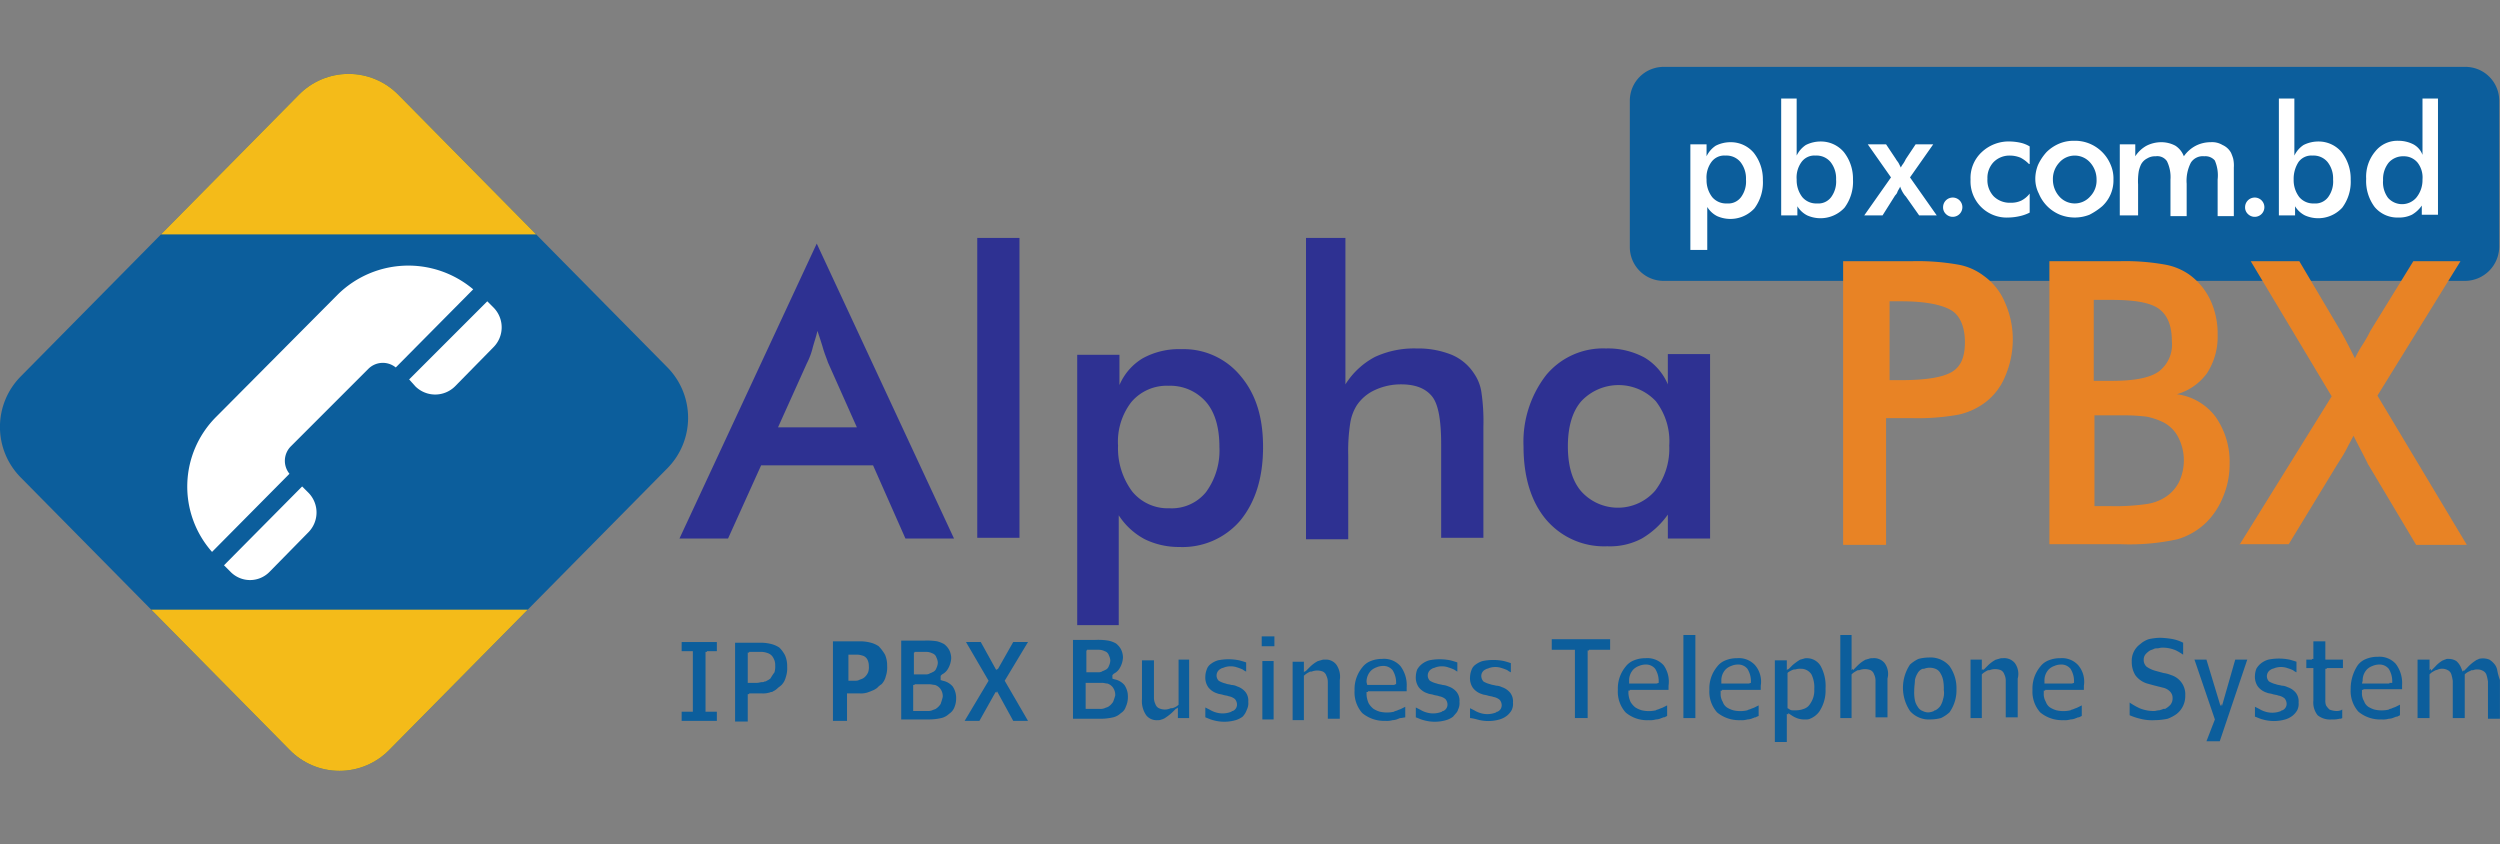 <svg id="Layer_1" data-name="Layer 1" xmlns="http://www.w3.org/2000/svg" viewBox="0 0 355.13 119.9"><rect x="0" y="0" width="355.13" height="119.9" fill="#808080" stroke="none"/><defs><clipPath id="clip-path" transform="translate(-4.58 -17)"><path d="M45.7 123.5 7.5 84.8a10.2 10.2 0 0 1 0-14.3l39.5-40a9.9 9.9 0 0 1 14.2 0l38.2 38.7a10.2 10.2 0 0 1 0 14.3l-39.5 40a9.9 9.9 0 0 1-14.2 0Z" style="fill:none"/></clipPath><style>.cls-2{fill:#0c5e9c}.cls-3{fill:#fff}.cls-6{clip-path:url(#clip-path)}.cls-7{fill:#f4bb19}</style></defs><path class="cls-2" d="M354.8 56.9H240.9a4.8 4.8 0 0 1-4.8-4.8V31.3a4.8 4.8 0 0 1 4.8-4.8h113.9a4.8 4.8 0 0 1 4.8 4.8V52a4.89 4.89 0 0 1-4.8 4.9Z" transform="translate(-4.58 -17)"/><path class="cls-3" d="M244.7 52.3V37.5h2.3v1.7a3.74 3.74 0 0 1 1.3-1.5 4.65 4.65 0 0 1 2.1-.5 4.27 4.27 0 0 1 3.3 1.5 6.1 6.1 0 0 1 1.3 3.9 6.16 6.16 0 0 1-1.2 4 4.64 4.64 0 0 1-5.3 1.1 3.48 3.48 0 0 1-1.4-1.3v6.1h-2.4Zm2.3-9.8a3.94 3.94 0 0 0 .8 2.5 2.58 2.58 0 0 0 2.1.9 2.26 2.26 0 0 0 2-.9 3.73 3.73 0 0 0 .7-2.5 3.74 3.74 0 0 0-.8-2.5 2.58 2.58 0 0 0-2.1-.9 2.26 2.26 0 0 0-2 .9 3.73 3.73 0 0 0-.7 2.5ZM259.8 31v8.1a3.74 3.74 0 0 1 1.3-1.5 4.65 4.65 0 0 1 2.1-.5 4.27 4.27 0 0 1 3.3 1.5 6.1 6.1 0 0 1 1.3 3.9 6.16 6.16 0 0 1-1.2 4 4.64 4.64 0 0 1-5.3 1.1 3.48 3.48 0 0 1-1.4-1.3v1.3h-2.3V31Zm0 11.5a3.94 3.94 0 0 0 .8 2.5 2.58 2.58 0 0 0 2.1.9 2.26 2.26 0 0 0 2-.9 3.73 3.73 0 0 0 .7-2.5 3.74 3.74 0 0 0-.8-2.5 2.58 2.58 0 0 0-2.1-.9 2.26 2.26 0 0 0-2 .9 3.73 3.73 0 0 0-.7 2.5Zm12.2 5.1h-2.6l3.8-5.4-3.3-4.7h2.6l1.4 2.1c.1.2.3.4.4.6l.3.6a2.19 2.19 0 0 1 .3-.5 4.35 4.35 0 0 0 .4-.7l1.4-2.1h2.5l-3.3 4.7 3.8 5.4h-2.5l-1.9-2.7-.1-.1a4.21 4.21 0 0 1-.7-1.3c-.1.3-.3.5-.4.8s-.3.4-.4.6Zm8.6-1.2a1.37 1.37 0 1 1 .4 1 1.28 1.28 0 0 1-.4-1Zm12.2-6.1a4.7 4.7 0 0 0-1.2-.9 4 4 0 0 0-1.5-.3 3.17 3.17 0 0 0-2.3.9 3.24 3.24 0 0 0-.9 2.4 3.33 3.33 0 0 0 .9 2.5 3.24 3.24 0 0 0 2.4.9 3.34 3.34 0 0 0 1.5-.3 3.54 3.54 0 0 0 1.2-1v2.7a5.78 5.78 0 0 1-1.4.5 7.77 7.77 0 0 1-1.6.2 5.14 5.14 0 0 1-5.4-5.4 5 5 0 0 1 1.6-3.9 5.59 5.59 0 0 1 4.1-1.5 7.72 7.72 0 0 1 1.5.2 4.33 4.33 0 0 1 1.2.5v2.5Zm.9 2.2a5.22 5.22 0 0 1 .4-2.1 7.07 7.07 0 0 1 1.2-1.8 5.67 5.67 0 0 1 1.8-1.2 5.22 5.22 0 0 1 2.1-.4 5.38 5.38 0 0 1 2.2.4 5.52 5.52 0 0 1 3 3 4.92 4.92 0 0 1 .4 2.1 5 5 0 0 1-1.6 3.8 9.39 9.39 0 0 1-1.8 1.2 5.71 5.71 0 0 1-4.2 0 5.52 5.52 0 0 1-3-3 4.55 4.55 0 0 1-.5-2Zm8.7 0a3.58 3.58 0 0 0-.9-2.4 2.92 2.92 0 0 0-4.4 0 3.41 3.41 0 0 0-.9 2.4 3.58 3.58 0 0 0 .9 2.4 2.92 2.92 0 0 0 4.4 0 3.24 3.24 0 0 0 .9-2.4Zm5.6 5.1h-2.3V37.5h2.2v1.7a4.5 4.5 0 0 1 1.6-1.5 4.65 4.65 0 0 1 2.1-.5 4.23 4.23 0 0 1 2 .5 3.09 3.09 0 0 1 1.2 1.5 4.73 4.73 0 0 1 1.7-1.5 4.65 4.65 0 0 1 2.1-.5 2.86 2.86 0 0 1 1.7.4 2.54 2.54 0 0 1 1.2 1.1 6.89 6.89 0 0 1 .3.8 4.51 4.51 0 0 1 .1 1.3v6.9h-2.3v-5.2a5.32 5.32 0 0 0-.4-2.7 1.75 1.75 0 0 0-1.5-.6 2 2 0 0 0-1.9.9 5.62 5.62 0 0 0-.6 3v4.6h-2.3v-5.2a5.11 5.11 0 0 0-.5-2.6 1.65 1.65 0 0 0-1.6-.7 2.13 2.13 0 0 0-1.2.3 2 2 0 0 0-.9.9 4.65 4.65 0 0 0-.3.9 8.71 8.71 0 0 0-.1 1.9v4.4Zm15.5-1.2a1.37 1.37 0 1 1 .4 1 1.28 1.28 0 0 1-.4-1Zm7-15.4v8.1a3.74 3.74 0 0 1 1.3-1.5 4.65 4.65 0 0 1 2.1-.5 4.27 4.27 0 0 1 3.3 1.5 6.1 6.1 0 0 1 1.3 3.9 6.16 6.16 0 0 1-1.2 4 4.64 4.64 0 0 1-5.3 1.1 3.48 3.48 0 0 1-1.4-1.3v1.3h-2.3V31Zm-.1 11.5a3.94 3.94 0 0 0 .8 2.5 2.58 2.58 0 0 0 2.1.9 2.26 2.26 0 0 0 2-.9 3.73 3.73 0 0 0 .7-2.5 3.74 3.74 0 0 0-.8-2.5 2.58 2.58 0 0 0-2.1-.9 2.26 2.26 0 0 0-2 .9 4.37 4.37 0 0 0-.7 2.5ZM348.6 31h2.3v16.5h-2.3v-1.3a4.27 4.27 0 0 1-1.4 1.3 4.06 4.06 0 0 1-1.9.4 4.19 4.19 0 0 1-3.4-1.5 6.16 6.16 0 0 1-1.2-4 5.58 5.58 0 0 1 1.3-3.9 4 4 0 0 1 3.3-1.5 4.65 4.65 0 0 1 2.1.5 2.78 2.78 0 0 1 1.3 1.5v-8Zm.1 11.5a3.44 3.44 0 0 0-.7-2.4 2.52 2.52 0 0 0-2-.9 2.72 2.72 0 0 0-2.1.9 3.74 3.74 0 0 0-.8 2.5 3.73 3.73 0 0 0 .7 2.5 2.67 2.67 0 0 0 4 0 3.92 3.92 0 0 0 .9-2.6Z" transform="translate(-4.58 -17)"/><path d="m133.2 93.5-4.6-10.4h-15.9L108 93.5h-6.9l19.5-41.9 19.5 41.9Zm-18.1-15.8h11.2l-4.1-9.2c-.2-.6-.5-1.3-.7-2s-.5-1.6-.8-2.5c-.2.9-.5 1.7-.7 2.5a10.23 10.23 0 0 1-.8 2.1Zm28.3 15.8V50.8h6v42.6h-6Zm14.2 12.2V67.4h6v4.3a8.14 8.14 0 0 1 3.3-3.8 10.67 10.67 0 0 1 5.5-1.3 10.46 10.46 0 0 1 8.4 3.8c2.2 2.6 3.2 5.9 3.2 10.1 0 4.4-1.1 7.8-3.2 10.4a10.79 10.79 0 0 1-8.7 3.8 11 11 0 0 1-4.9-1.1 9.94 9.94 0 0 1-3.7-3.4v15.6h-5.9Zm5.8-25.4a10.28 10.28 0 0 0 2 6.5 6.51 6.51 0 0 0 5.3 2.4 6.26 6.26 0 0 0 5.2-2.3 10 10 0 0 0 1.9-6.4c0-2.7-.6-4.9-1.9-6.4a6.74 6.74 0 0 0-5.3-2.3 6.59 6.59 0 0 0-5.3 2.3 9.2 9.2 0 0 0-1.9 6.2Zm26.7 13.2V50.8h5.6v20.8a11.06 11.06 0 0 1 4.2-3.9 13.2 13.2 0 0 1 5.9-1.2 12.76 12.76 0 0 1 5 .9 7.07 7.07 0 0 1 3.2 2.7 6.26 6.26 0 0 1 1 2.5 28.29 28.29 0 0 1 .3 5v15.8h-6V80.1c0-3.4-.4-5.7-1.3-6.8s-2.3-1.7-4.4-1.7a8.74 8.74 0 0 0-3.7.8 6.16 6.16 0 0 0-2.6 2.2 6.69 6.69 0 0 0-.9 2.4 25.89 25.89 0 0 0-.3 4.7v11.9h-6Zm57.4 0h-6v-3.4a11.83 11.83 0 0 1-3.7 3.4 9.59 9.59 0 0 1-4.9 1.1 10.79 10.79 0 0 1-8.7-3.8c-2.1-2.5-3.2-6-3.2-10.4a15.47 15.47 0 0 1 3.2-10.1 10.49 10.49 0 0 1 8.5-3.8 10.92 10.92 0 0 1 5.5 1.3 8.14 8.14 0 0 1 3.3 3.8v-4.3h6Zm-5.8-13.2a9.3 9.3 0 0 0-1.9-6.3 7.26 7.26 0 0 0-10.6 0c-1.3 1.5-1.9 3.7-1.9 6.4s.6 4.9 1.9 6.4a7 7 0 0 0 10.5-.1 9.8 9.8 0 0 0 2-6.4Z" transform="translate(-4.58 -17)" style="fill:#2e3192"/><path d="M272.5 76.3v18.1h-6.1V54.1h9.9a33.31 33.31 0 0 1 6.5.5 8.46 8.46 0 0 1 3.6 1.6 8.8 8.8 0 0 1 3 3.8 12.74 12.74 0 0 1 1.1 5.2 13.22 13.22 0 0 1-1.1 5.3 8.8 8.8 0 0 1-3 3.8 9.88 9.88 0 0 1-3.6 1.6 32.57 32.57 0 0 1-6.5.5h-3.8Zm.4-5.3h1.7c3.6 0 6-.4 7.3-1.2s1.8-2.2 1.8-4.2-.6-3.7-1.9-4.5-3.7-1.3-7.1-1.3H273V71Zm22.8 23.4V54.1h10.1a32.13 32.13 0 0 1 6.4.5 8.64 8.64 0 0 1 3.5 1.5 9.44 9.44 0 0 1 2.9 3.6 11.31 11.31 0 0 1 1 4.9 9.51 9.51 0 0 1-1.5 5.4 8 8 0 0 1-4.3 3 8.2 8.2 0 0 1 5.5 3.2 11.1 11.1 0 0 1 2 6.7 11.79 11.79 0 0 1-.9 4.6 10.77 10.77 0 0 1-2.4 3.7 9.91 9.91 0 0 1-4.1 2.4 31.82 31.82 0 0 1-8.2.7h-10Zm6.4-23.3h2.5c3.1 0 5.3-.4 6.6-1.3a4.79 4.79 0 0 0 1.9-4.3c0-2.2-.6-3.7-1.8-4.6s-3.4-1.3-6.8-1.3H302v11.5Zm0 17.8h2.3a31.28 31.28 0 0 0 5.1-.3 6.62 6.62 0 0 0 2.7-1 5.54 5.54 0 0 0 1.9-2.1 7.2 7.2 0 0 0-.1-6.4 4.91 4.91 0 0 0-2.3-2.2 10.33 10.33 0 0 0-2.1-.7 25.84 25.84 0 0 0-3.2-.2h-4.3v12.9Zm20.6 5.5 13.1-21.1-11.5-19.2h6.9l5.8 9.8c.3.5.9 1.6 1.7 3.2l.4.8a16.18 16.18 0 0 1 1-1.8 19.61 19.61 0 0 0 1.2-2.1l6.1-9.9h6.7l-11.8 19.1L355 94.4h-7.2L341 83a.35.35 0 0 1-.1-.2c-.7-1.4-1.4-2.7-2-3.9-.3.6-.7 1.3-1 1.9s-.8 1.4-1.2 2l-7 11.5h-7Z" transform="translate(-4.58 -17)" style="fill:#e88325"/><path class="cls-2" d="M45.7 123.5 7.5 84.8a10.2 10.2 0 0 1 0-14.3l39.5-40a9.9 9.9 0 0 1 14.2 0l38.2 38.7a10.2 10.2 0 0 1 0 14.3l-39.5 40a9.9 9.9 0 0 1-14.2 0Z" transform="translate(-4.58 -17)"/><g class="cls-6"><path class="cls-7" d="M6.82 86.6h82.5v33.3H6.82z"/></g><g class="cls-6"><path class="cls-7" d="M8.13 0h82.5v33.3H8.13z"/></g><path class="cls-3" d="m42.9 98.2 5.5-5.6a4 4 0 0 0 0-5.6l-.9-.9-11.1 11.2.9.9a3.87 3.87 0 0 0 5.6 0Zm3-17.8 11-11a2.91 2.91 0 0 1 3.9-.2l11-11.1a14.28 14.28 0 0 0-19.2.7L35.3 76.2a14 14 0 0 0-.6 19.2l11-11.1a2.91 2.91 0 0 1 .2-3.9Zm17.7-8.5a4 4 0 0 0 5.6 0l5.5-5.6a4 4 0 0 0 0-5.6l-.9-.9-11.1 11.1Z" transform="translate(-4.58 -17)"/><path class="cls-2" d="M96.83 91.2v1.3h1.59v8.6h-1.59v1.3h5v-1.3h-1.61v-8.5h.2v-.1h1.41v-1.3h-5z"/><path class="cls-2" d="M115 114.8c.2-.2.4-.3.6-.5a2.38 2.38 0 0 0 .6-1.1 3.89 3.89 0 0 0 .2-1.5 3.81 3.81 0 0 0-.3-1.6 4.44 4.44 0 0 0-.8-1.1 3.7 3.7 0 0 0-1.1-.5 6.05 6.05 0 0 0-1.5-.2H109v11.2h1.8v-3.9h.2v-.1h1.8a3.08 3.08 0 0 0 1-.1c.1 0 .2-.1.4-.1a.35.35 0 0 0 .2-.1 2.09 2.09 0 0 0 .6-.4Zm-1-1.4a2.19 2.19 0 0 1-.5.3.37.37 0 0 1-.3.1.6.6 0 0 1-.4.1c-.2 0-.4.1-.7.1h-1.3v-4.3h.2v-.1h1.8a2.92 2.92 0 0 1 .9.2 1.34 1.34 0 0 1 .7.6 2 2 0 0 1 .3 1.1 3.08 3.08 0 0 1-.1 1c-.3.4-.4.6-.6.9Zm15.4-4.6a3.7 3.7 0 0 0-1.1-.5 6.05 6.05 0 0 0-1.5-.2h-3.9v11.3h2v-3.9h1.8a3.08 3.08 0 0 0 1-.1 6.89 6.89 0 0 0 .8-.3 2.51 2.51 0 0 0 .7-.4 2.65 2.65 0 0 1 .6-.5 2.38 2.38 0 0 0 .6-1.1 3.89 3.89 0 0 0 .2-1.5 3.81 3.81 0 0 0-.3-1.6 6.23 6.23 0 0 0-.9-1.2Zm-1.5 3.7a2.09 2.09 0 0 1-.4.6 1.38 1.38 0 0 1-.4.3c-.2.1-.3.1-.5.2s-.4.1-.6.1h-.9V110h1.4a3.09 3.09 0 0 1 .8.2 1.21 1.21 0 0 1 .5.5 2 2 0 0 1 .2.9 2.22 2.22 0 0 1-.1.9Zm12.2 5.1a3.19 3.19 0 0 0 .3-1.4 2.86 2.86 0 0 0-.5-1.7 2.48 2.48 0 0 0-1.4-.8l-.3-.1v-.6l.2-.2a2 2 0 0 0 .9-.9 3.26 3.26 0 0 0 .4-1.4 2.66 2.66 0 0 0-.3-1.2 2.7 2.7 0 0 0-.7-.8 4.18 4.18 0 0 0-1-.4 8.66 8.66 0 0 0-1.8-.1h-3.3v11.2h4a7.93 7.93 0 0 0 1.7-.2 2.38 2.38 0 0 0 1.1-.6 1.9 1.9 0 0 0 .7-.8Zm-5.8-7.9h.2v-.1h1.7a1.88 1.88 0 0 1 .8.2.9.9 0 0 1 .6.6 1.85 1.85 0 0 1 .2.7 1.88 1.88 0 0 1-.2.8.9.9 0 0 1-.6.6c-.1.1-.3.1-.4.2a1.09 1.09 0 0 1-.5.1h-1.7v-3.1Zm3.9 7.3a2.34 2.34 0 0 1-.7.7c-.2.1-.3.1-.5.2a1.7 1.7 0 0 1-.7.1h-2v-3.7h.2v-.1h2.1c.3 0 .6.1.8.1a1.56 1.56 0 0 1 .8.6 1.8 1.8 0 0 1 .3 1.1c-.1.4-.2.7-.3 1Z" transform="translate(-4.58 -17)"/><path class="cls-2" d="M146.03 91.2h-2.1l-2.21 3.9-.09-.1-.1.2-2.21-4h-2.1l3.21 5.5-3.4 5.7h2.1l2.3-4.1.1.1.1-.2 2.3 4.2h2.1l-3.31-5.7 3.31-5.5z"/><path class="cls-2" d="M164.5 117.4a3.19 3.19 0 0 0 .3-1.4 2.86 2.86 0 0 0-.5-1.7 2.48 2.48 0 0 0-1.4-.8l-.3-.1v-.5l.2-.2a2 2 0 0 0 .9-.9 3.26 3.26 0 0 0 .4-1.4 2.66 2.66 0 0 0-.3-1.2 2.7 2.7 0 0 0-.7-.8 3.58 3.58 0 0 0-1.1-.4 8.66 8.66 0 0 0-1.8-.1H157v11.2h4a7.93 7.93 0 0 0 1.7-.2 2.38 2.38 0 0 0 1.1-.6 1.6 1.6 0 0 0 .7-.9Zm-5.7-8h.2v-.1h1.7a1.88 1.88 0 0 1 .8.2.9.9 0 0 1 .6.6 1.85 1.85 0 0 1 .2.7 1.88 1.88 0 0 1-.2.8.9.9 0 0 1-.6.6c-.1.1-.3.1-.4.2a1.09 1.09 0 0 1-.5.1h-1.7v-3.1Zm3.9 7.3a2.34 2.34 0 0 1-.7.7c-.2.1-.3.1-.5.2a1.7 1.7 0 0 1-.7.1h-2V114h2.3c.3 0 .6.1.8.1a1.56 1.56 0 0 1 .8.6 1.8 1.8 0 0 1 .3 1.1 9.44 9.44 0 0 1-.3.9Zm9.3-5.8v6.2l-.1.1a2 2 0 0 1-.8.4h-.2a2 2 0 0 1-1.7 0 1 1 0 0 1-.5-.6 2 2 0 0 1-.2-.9v-5.3h-1.7v5.5a3.52 3.52 0 0 0 .6 2.3 1.86 1.86 0 0 0 1.6.7 1.27 1.27 0 0 0 .6-.1c.1 0 .2-.1.3-.1a7.44 7.44 0 0 0 1.2-.9l.6-.6v.1l.2-.2v1.5h1.6v-8.3H172Zm9.7 6.9a2 2 0 0 0 .2-1.1 2 2 0 0 0-.4-1.4 2.55 2.55 0 0 0-1.2-.8 1.88 1.88 0 0 0-.8-.2c-.3-.1-.6-.1-.8-.2a3.36 3.36 0 0 1-1-.4 1.06 1.06 0 0 1 .3-1.7c.1-.1.3-.1.5-.2a2.77 2.77 0 0 1 1.8 0 6.89 6.89 0 0 1 .8.3 2.19 2.19 0 0 0 .5.3v-1.3c-.3-.1-.6-.2-1-.3a7.57 7.57 0 0 0-3 0 3.13 3.13 0 0 0-1 .5 1.56 1.56 0 0 0-.6.8 3 3 0 0 0-.2 1 2.41 2.41 0 0 0 .4 1.5 2.54 2.54 0 0 0 1.3.9c.2.1.5.1.8.2s.6.1.8.2a1.88 1.88 0 0 1 .9.4 1.21 1.21 0 0 1 .3.8 1 1 0 0 1-.6.9c-.1 0-.1 0-.2.1a3.3 3.3 0 0 1-2.2.1 3.55 3.55 0 0 1-.9-.4l-.6-.3v1.4c.3.1.7.3 1.1.4a5.8 5.8 0 0 0 3.2 0 3.13 3.13 0 0 0 1-.5 2.66 2.66 0 0 0 .6-1Z" transform="translate(-4.58 -17)"/><path class="cls-2" d="M179.23 90.4h1.8v1.4h-1.8zm.09 3.5h1.6v8.3h-1.6z"/><path class="cls-2" d="M194.4 111.4a1.86 1.86 0 0 0-1.6-.7 1.27 1.27 0 0 0-.6.1c-.1 0-.3.1-.4.1a4.7 4.7 0 0 0-1.2.9l-.6.6v-.1l-.2.2V111h-1.6v8.3h1.6V113l.1-.1a3.51 3.51 0 0 1 .8-.5h.2a2.19 2.19 0 0 1 1.6 0 1 1 0 0 1 .5.6 2 2 0 0 1 .2.9v5.2h1.7v-5.5a3 3 0 0 0-.5-2.2Zm9.8 7.5v-1.5l-.6.3c-.2.1-.3.1-.5.2s-.4.1-.5.2a4.49 4.49 0 0 1-2 0 3.55 3.55 0 0 1-.9-.4 2.7 2.7 0 0 1-.7-.8 3.5 3.5 0 0 1-.3-1.2v-.4h.2v-.1h5.5v-.6a4.48 4.48 0 0 0-.9-3 3.12 3.12 0 0 0-2.6-1 4.15 4.15 0 0 0-1.6.3 2.73 2.73 0 0 0-1.2.9 4.86 4.86 0 0 0-1.1 3.3 4.42 4.42 0 0 0 1.1 3.2 4.86 4.86 0 0 0 3.3 1.1 2.79 2.79 0 0 0 1-.1 1.88 1.88 0 0 0 .8-.2c.1 0 .2-.1.3-.1h.1Zm-5.5-5a2.27 2.27 0 0 1 .6-1.6 2.18 2.18 0 0 1 .8-.5 2.39 2.39 0 0 1 .9-.2 1.68 1.68 0 0 1 1.4.6 3.36 3.36 0 0 1 .5 1.6v.4h-.2v.1h-3.9Zm13 3.9a2 2 0 0 0 .2-1.1 2 2 0 0 0-.4-1.4 2.55 2.55 0 0 0-1.2-.8 2.35 2.35 0 0 0-.8-.2c-.3-.1-.6-.1-.8-.2a3.36 3.36 0 0 1-1-.4 1.06 1.06 0 0 1 .3-1.7c.1-.1.3-.1.5-.2a2.77 2.77 0 0 1 1.8 0 6.89 6.89 0 0 1 .8.3c.2.1.3.2.5.3v-1.3c-.3-.1-.6-.2-1-.3a7.57 7.57 0 0 0-3 0 3.13 3.13 0 0 0-1 .5 2.7 2.7 0 0 0-.7.8 3 3 0 0 0-.2 1 2.41 2.41 0 0 0 .4 1.5 2.54 2.54 0 0 0 1.3.9c.2.1.5.1.8.2s.6.1.8.2a1.88 1.88 0 0 1 .9.4 1.21 1.21 0 0 1 .3.8 1 1 0 0 1-.6.9c-.1 0-.1 0-.2.1a3.3 3.3 0 0 1-2.2.1 3.55 3.55 0 0 1-.9-.4l-.6-.3v1.4c.3.1.7.3 1.1.4a5.8 5.8 0 0 0 3.2 0 3.13 3.13 0 0 0 1-.5c.3-.4.6-.6.7-1Zm2.7 1.4a5.8 5.8 0 0 0 3.2 0 3.13 3.13 0 0 0 1-.5 2.7 2.7 0 0 0 .7-.8 2 2 0 0 0 .2-1.1 2 2 0 0 0-.4-1.4 2.55 2.55 0 0 0-1.2-.8 1.88 1.88 0 0 0-.8-.2c-.3-.1-.6-.1-.8-.2a3.36 3.36 0 0 1-1-.4 1.21 1.21 0 0 1-.3-.8 1 1 0 0 1 .6-.9c.1-.1.3-.1.5-.2a2.77 2.77 0 0 1 1.8 0 6.89 6.89 0 0 1 .8.3 2.19 2.19 0 0 0 .5.3v-1.3c-.3-.1-.6-.2-1-.3a7.57 7.57 0 0 0-3 0 3.13 3.13 0 0 0-1 .5 1.56 1.56 0 0 0-.6.8 3 3 0 0 0-.2 1 2.41 2.41 0 0 0 .4 1.5 2.54 2.54 0 0 0 1.3.9c.2.1.5.1.8.2s.6.1.8.2a1.88 1.88 0 0 1 .9.4 1.21 1.21 0 0 1 .3.8 1 1 0 0 1-.6.9c-.1 0-.1 0-.2.1a3.3 3.3 0 0 1-2.2.1 3.55 3.55 0 0 1-.9-.4l-.6-.3v1.4a5.76 5.76 0 0 1 1 .2Z" transform="translate(-4.58 -17)"/><path class="cls-2" d="M228.72 92.3v-1.5h-8.29v1.5h3.29v9.7h1.81v-9.6h.19v-.1h3z"/><path class="cls-2" d="M240.9 111.5a3.12 3.12 0 0 0-2.6-1 4.15 4.15 0 0 0-1.6.3 2.73 2.73 0 0 0-1.2.9 4.86 4.86 0 0 0-1.1 3.3 4.42 4.42 0 0 0 1.1 3.2 4.68 4.68 0 0 0 3.3 1.1 2.79 2.79 0 0 0 1-.1 1.88 1.88 0 0 0 .8-.2c.1 0 .2-.1.3-.1h.1l.4-.2v-1.5l-.6.3c-.2.1-.3.1-.5.2s-.4.1-.5.2a4.49 4.49 0 0 1-2 0 3.55 3.55 0 0 1-.9-.4 2.7 2.7 0 0 1-.7-.8 3.5 3.5 0 0 1-.3-1.2v-.4h.2v-.1h5.5v-.6a4 4 0 0 0-.7-2.9Zm-1 2.6H236v-.4a2.27 2.27 0 0 1 .6-1.6 2.18 2.18 0 0 1 .8-.5 2.39 2.39 0 0 1 .9-.2 1.68 1.68 0 0 1 1.4.6 3.36 3.36 0 0 1 .5 1.6v.4l-.3.1Z" transform="translate(-4.58 -17)"/><path class="cls-2" d="M239.13 90.2h1.7V102h-1.7z"/><path class="cls-2" d="M253.9 111.5a3.12 3.12 0 0 0-2.6-1 4.15 4.15 0 0 0-1.6.3 2.73 2.73 0 0 0-1.2.9 4.86 4.86 0 0 0-1.1 3.3 4.42 4.42 0 0 0 1.1 3.2 4.86 4.86 0 0 0 3.3 1.1 2.79 2.79 0 0 0 1-.1 1.88 1.88 0 0 0 .8-.2c.1 0 .2-.1.3-.1h.1c.1-.1.2-.1.4-.2v-1.5l-.6.3c-.2.1-.3.1-.5.2s-.4.1-.5.2a4.49 4.49 0 0 1-2 0 3.55 3.55 0 0 1-.9-.4 1.56 1.56 0 0 1-.6-.8 2.13 2.13 0 0 1-.3-1.2v-.4h.2v-.1h5.5v-.6a3.62 3.62 0 0 0-.8-2.9Zm-.9 2.6h-3.9v-.4a2.27 2.27 0 0 1 .6-1.6 2.18 2.18 0 0 1 .8-.5 2.39 2.39 0 0 1 .9-.2 1.68 1.68 0 0 1 1.4.6 3.36 3.36 0 0 1 .5 1.6v.4l-.3.1Zm10 4a5.39 5.39 0 0 0 .9-3.3 5.85 5.85 0 0 0-.7-3.2 2.26 2.26 0 0 0-1.9-1.1 1.27 1.27 0 0 0-.6.1c-.1 0-.3.1-.4.1a7.63 7.63 0 0 0-1.1.8l-.6.6v-.1l-.2.2v-1.4h-1.7v11.6h1.7v-4l.2.1v-.2l.6.4a3.55 3.55 0 0 0 .9.4 3.08 3.08 0 0 0 1 .1 1.27 1.27 0 0 0 .6-.1 3.05 3.05 0 0 0 1.3-1Zm-1.3-1.1a1.6 1.6 0 0 1-.9.7 3 3 0 0 1-1 .2h-.6a.76.76 0 0 1-.5-.2l-.2-.1v-5l.1-.1a3 3 0 0 1 .8-.4h.2a2.2 2.2 0 0 1 .8-.1 1.76 1.76 0 0 1 1.5.8 4.14 4.14 0 0 1 .4 2.1 3.28 3.28 0 0 1-.6 2.1Zm10.6-5.8a1.94 1.94 0 0 0-1.7-.7 1.27 1.27 0 0 0-.6.1c-.1 0-.3.1-.4.1a4.7 4.7 0 0 0-1.2.9l-.6.6v-.2l-.2.2v-5H266V119h1.6v-6.2l.1-.1a3.51 3.51 0 0 1 .8-.5h.2a2.19 2.19 0 0 1 1.6 0 1 1 0 0 1 .5.6 2 2 0 0 1 .2.9v5.2h1.7v-5.5a2.62 2.62 0 0 0-.4-2.2Zm10.2 3.7a5.4 5.4 0 0 0-1-3.3 3.56 3.56 0 0 0-2.9-1.2 6.05 6.05 0 0 0-1.5.2 5 5 0 0 0-1.2.8 5.94 5.94 0 0 0 0 6.6 3.56 3.56 0 0 0 2.9 1.2 6.05 6.05 0 0 0 1.5-.2 5 5 0 0 0 1.2-.8 5.4 5.4 0 0 0 1-3.3Zm-1.9 1.4a3 3 0 0 1-.4 1 2 2 0 0 1-.7.6c-.1 0-.1 0-.2.1a2.35 2.35 0 0 1-.8.2 1.88 1.88 0 0 1-.8-.2 1.34 1.34 0 0 1-.7-.6 2.47 2.47 0 0 1-.4-.9 5.72 5.72 0 0 1-.1-1.4c0-.6.1-1.1.1-1.5a3 3 0 0 1 .4-1 1.34 1.34 0 0 1 .7-.6h.2a2.21 2.21 0 0 1 1.6 0 1.34 1.34 0 0 1 .7.6 3 3 0 0 1 .4 1 6.15 6.15 0 0 1 .1 1.4 2.77 2.77 0 0 1-.1 1.3Zm10.2-5.1a1.94 1.94 0 0 0-1.7-.7 1.27 1.27 0 0 0-.6.1c-.1 0-.3.1-.4.1a4.7 4.7 0 0 0-1.2.9l-.6.6v-.2l-.2.2v-1.5h-1.6v8.3h1.6v-6.2l.1-.1a3.51 3.51 0 0 1 .8-.5h.2a2.19 2.19 0 0 1 1.6 0 1 1 0 0 1 .5.6 2 2 0 0 1 .2.9v5.2h1.7v-5.5a2.62 2.62 0 0 0-.4-2.2Zm9 .3a3.12 3.12 0 0 0-2.6-1 4.15 4.15 0 0 0-1.6.3 2.73 2.73 0 0 0-1.2.9 4.86 4.86 0 0 0-1.1 3.3 4.42 4.42 0 0 0 1.1 3.2 4.86 4.86 0 0 0 3.3 1.1 2.79 2.79 0 0 0 1-.1 1.88 1.88 0 0 0 .8-.2c.1 0 .2-.1.3-.1h.1l.4-.2v-1.5l-.6.3c-.2.1-.3.1-.5.2s-.4.1-.5.2a4.49 4.49 0 0 1-2 0 3.55 3.55 0 0 1-.9-.4 1.56 1.56 0 0 1-.6-.8 2.13 2.13 0 0 1-.3-1.2v-.4h.2v-.1h5.5v-.6a3.62 3.62 0 0 0-.8-2.9Zm-.9 2.6H295v-.4a2.27 2.27 0 0 1 .6-1.6 2.18 2.18 0 0 1 .8-.5 2.39 2.39 0 0 1 .9-.2 1.68 1.68 0 0 1 1.4.6 3.36 3.36 0 0 1 .5 1.6v.4l-.3.1Zm14.4-6.3a11.08 11.08 0 0 0-1.9-.2 7.77 7.77 0 0 0-1.6.2 3.46 3.46 0 0 0-1.2.7 2.91 2.91 0 0 0-1.2 2.5 3.56 3.56 0 0 0 .5 1.9 3.25 3.25 0 0 0 1.7 1.2l1.1.3 1.2.3a1.93 1.93 0 0 1 .9.5 1.28 1.28 0 0 1 .4 1 1.4 1.4 0 0 1-.3.9 2.65 2.65 0 0 1-.6.5c-.1.1-.2.1-.4.1a4.17 4.17 0 0 1-.6.2c-.3 0-.5.1-.7.1a5.22 5.22 0 0 1-2.1-.4 10 10 0 0 1-1.4-.8v1.8a8.8 8.8 0 0 0 1.5.5 6.82 6.82 0 0 0 2.1.2 9 9 0 0 0 1.8-.2 5.39 5.39 0 0 0 1.3-.7 3.22 3.22 0 0 0 1.2-2.6 2.85 2.85 0 0 0-2-2.9 4.51 4.51 0 0 0-1.1-.3l-1.1-.3a4 4 0 0 1-1.3-.6 1.28 1.28 0 0 1-.4-1 1.14 1.14 0 0 1 .3-.8 2.65 2.65 0 0 1 .6-.5c.2-.1.3-.1.5-.2a.9.9 0 0 1 .5-.1c.2 0 .5-.1.7-.1a4.77 4.77 0 0 1 2 .4 8.79 8.79 0 0 1 1 .6v-1.7a5.78 5.78 0 0 0-1.4-.5Z" transform="translate(-4.58 -17)"/><path class="cls-2" d="M313.43 105.3h1.89l3.91-11.6h-1.71l-1.89 6.6-.11-.3-.09.3-2-6.6h-1.7l2.9 8.5-1.2 3.1z"/><path class="cls-2" d="M329.8 110.7a7.57 7.57 0 0 0-3 0 3.13 3.13 0 0 0-1 .5 2.7 2.7 0 0 0-.7.8 3 3 0 0 0-.2 1 2.41 2.41 0 0 0 .4 1.5 2.54 2.54 0 0 0 1.3.9c.2.1.5.1.8.2s.6.1.8.2a1.88 1.88 0 0 1 .9.4 1.21 1.21 0 0 1 .3.8 1 1 0 0 1-.6.9c-.1 0-.1 0-.2.1a3.3 3.3 0 0 1-2.2.1 3.55 3.55 0 0 1-.9-.4l-.6-.3v1.4c.3.1.7.3 1.1.4a5.8 5.8 0 0 0 3.2 0 3.13 3.13 0 0 0 1-.5 2.7 2.7 0 0 0 .7-.8 2 2 0 0 0 .2-1.1 2 2 0 0 0-.4-1.4 2.55 2.55 0 0 0-1.2-.8 1.88 1.88 0 0 0-.8-.2c-.3-.1-.6-.1-.8-.2a3.36 3.36 0 0 1-1-.4 1.06 1.06 0 0 1 .3-1.7c.1-.1.3-.1.5-.2a2.77 2.77 0 0 1 1.8 0 6.89 6.89 0 0 1 .8.3 2.19 2.19 0 0 0 .5.3V111c-.3-.1-.6-.2-1-.3Zm3.4 1.2v4.6a2.93 2.93 0 0 0 .6 2.1 2.81 2.81 0 0 0 2 .6 3.75 3.75 0 0 0 1.1-.1.6.6 0 0 0 .4-.1v-1.2c-.1 0-.1.1-.2.1a1.76 1.76 0 0 1-.6.1 3 3 0 0 1-1-.2 2.65 2.65 0 0 1-.5-.6 2 2 0 0 1-.1-.8V112h.2v-.1h2.3v-1.2h-2.5v-2.6h-1.7v2.5h-.2v.1h-.8v1.2Zm5.3 3a4.42 4.42 0 0 0 1.1 3.2 4.86 4.86 0 0 0 3.3 1.1 2.79 2.79 0 0 0 1-.1 1.88 1.88 0 0 0 .8-.2c.1 0 .2-.1.3-.1h.1l.4-.2v-1.5l-.6.3c-.2.1-.3.1-.5.2s-.4.1-.5.2a4.49 4.49 0 0 1-2 0 3.55 3.55 0 0 1-.9-.4 1.56 1.56 0 0 1-.6-.8 2.13 2.13 0 0 1-.3-1.2v-.4h.2v-.1h5.5v-.6a4.48 4.48 0 0 0-.9-3 3.12 3.12 0 0 0-2.6-1 4.15 4.15 0 0 0-1.6.3 2.73 2.73 0 0 0-1.2.9 6 6 0 0 0-1 3.4Zm1.7-1.2a2.27 2.27 0 0 1 .6-1.6 2.18 2.18 0 0 1 .8-.5 2.39 2.39 0 0 1 .9-.2 1.68 1.68 0 0 1 1.4.6 3.36 3.36 0 0 1 .5 1.6v.4h-.4v.1h-3.9Zm19.1-1.6a1.93 1.93 0 0 0-.5-.9 2.65 2.65 0 0 0-.6-.5 2.45 2.45 0 0 0-1.5-.1c-.1.1-.3.1-.4.2a6.34 6.34 0 0 0-1.3 1.1l-.4.4v-.1l-.2.2-.2-.5a2.55 2.55 0 0 0-.7-1 2 2 0 0 0-1.1-.3.75.75 0 0 0-.5.1c-.1 0-.2.1-.3.1a4.36 4.36 0 0 0-1.1.9l-.6.6v-.3l-.2.2v-1.5H348v8.3h1.7v-6.2l.1-.1a2.09 2.09 0 0 1 .6-.4c.1-.1.3-.1.5-.2a1.69 1.69 0 0 1 1.4.1 1 1 0 0 1 .5.6 6.37 6.37 0 0 1 .2.9v5.3h1.7v-6.2l.1-.1a2.51 2.51 0 0 1 .7-.4c.1-.1.2-.1.4-.1a1.27 1.27 0 0 1 .6-.1 1.55 1.55 0 0 1 .8.2 1 1 0 0 1 .5.6 6.37 6.37 0 0 1 .2.9v5.3h1.7v-5.5a8.53 8.53 0 0 1-.4-1.5Z" transform="translate(-4.58 -17)"/></svg>